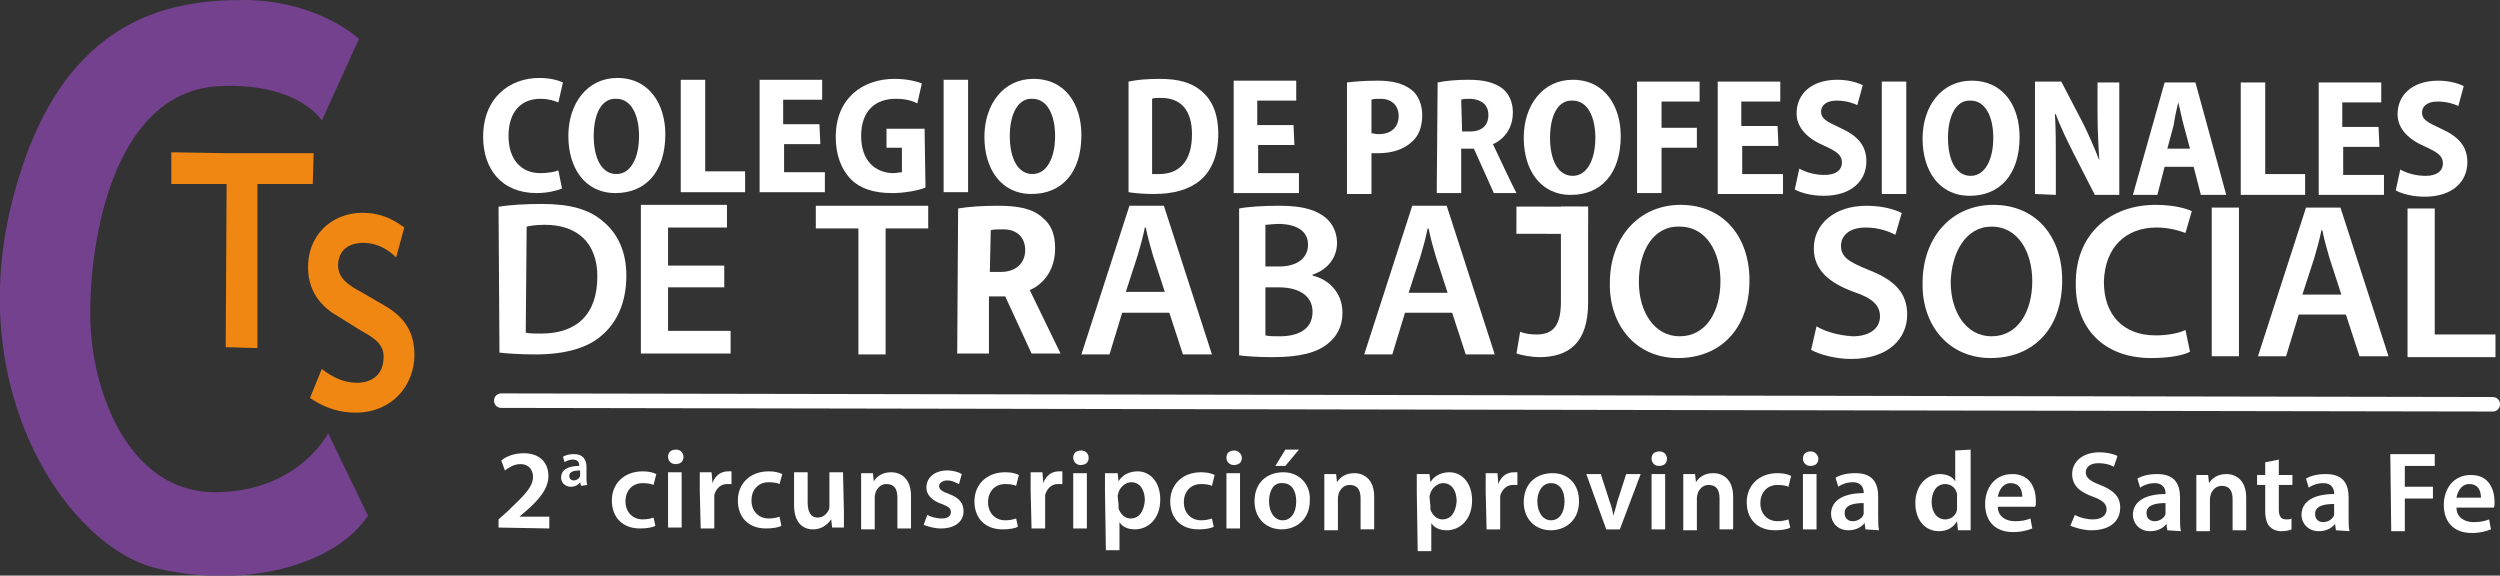 <?xml version="1.0" encoding="utf-8"?>
<!-- Generator: Adobe Illustrator 24.0.3, SVG Export Plug-In . SVG Version: 6.00 Build 0)  -->
<svg version="1.1" id="Capa_1" xmlns="http://www.w3.org/2000/svg" xmlns:xlink="http://www.w3.org/1999/xlink" x="0px" y="0px"
	 viewBox="0 0 275.8 63.5" style="enable-background:new 0 0 275.8 63.5;" xml:space="preserve">
<rect x="0" y="0" width="275.8" height="63.5" fill="#333333" stroke="none"/>
<style type="text/css">
	.st0{fill:#FFFFFF;}
	.st1{fill:#74418E;}
	.st2{fill:#F08712;}
</style>
<g>
	<g>
		<path class="st0" d="M62,20.8c-0.5,0.2-1.5,0.5-2.8,0.5c-3.9,0-5.9-2.7-5.9-6.2c0-4.3,2.9-6.5,6.2-6.5c1.3,0,2.2,0.3,2.6,0.5
			l-0.5,2.2c-0.5-0.2-1.1-0.4-2-0.4c-2,0-3.5,1.3-3.5,4.1c0,2.6,1.4,4.1,3.5,4.1c0.7,0,1.5-0.1,2-0.3L62,20.8z"/>
		<path class="st0" d="M73.4,14.8c0,4.2-2.2,6.5-5.5,6.5c-3.4,0-5.2-2.8-5.2-6.3c0-3.6,2.1-6.4,5.4-6.4
			C71.7,8.6,73.4,11.6,73.4,14.8z M65.5,15c0,2.5,0.9,4.2,2.5,4.2c1.6,0,2.5-1.8,2.5-4.2c0-2.2-0.8-4.1-2.5-4.1
			C66.4,10.8,65.5,12.5,65.5,15z"/>
		<path class="st0" d="M75.1,8.8l2.7,0l0,10.1l4.4,0l0,2.3l-7.1,0L75.1,8.8z"/>
		<path class="st0" d="M90.5,15.9l-4,0l0,3.1l4.5,0l0,2.2l-7.2,0l0-12.4l6.9,0l0,2.2l-4.3,0l0,2.7l4,0L90.5,15.9z"/>
		<path class="st0" d="M102.1,20.7c-0.8,0.3-2.2,0.6-3.7,0.6c-2,0-3.5-0.5-4.5-1.5c-1.1-1.1-1.7-2.7-1.7-4.7c0-4.2,2.9-6.4,6.5-6.4
			c1.4,0,2.5,0.3,3,0.5l-0.5,2.2c-0.6-0.3-1.3-0.5-2.4-0.5c-2.1,0-3.8,1.2-3.8,4.1c0,2.7,1.5,4,3.4,4.1c0.5,0,0.9-0.1,1.1-0.1l0-2.7
			l-1.7,0l0-2.1l4.2,0L102.1,20.7z"/>
		<path class="st0" d="M106.8,8.8l0,12.4l-2.7,0l0-12.4L106.8,8.8z"/>
		<path class="st0" d="M119.3,14.9c0,4.2-2.2,6.5-5.5,6.5c-3.4,0-5.2-2.8-5.2-6.3c0-3.6,2.1-6.4,5.4-6.4
			C117.6,8.7,119.3,11.6,119.3,14.9z M111.4,15c0,2.5,0.9,4.2,2.5,4.2c1.6,0,2.5-1.8,2.5-4.2c0-2.2-0.8-4.1-2.5-4.1
			C112.3,10.8,111.4,12.6,111.4,15z"/>
		<path class="st0" d="M124.5,9c0.9-0.2,2.1-0.3,3.4-0.3c2.1,0,3.5,0.4,4.6,1.3c1.2,1,1.9,2.5,1.9,4.8c0,2.4-0.8,4.1-2,5.1
			c-1.2,1-2.9,1.5-5.1,1.5c-1.2,0-2.2-0.1-2.8-0.2L124.5,9z M127.1,19.2c0.2,0,0.5,0,0.8,0c2.1,0,3.6-1.3,3.6-4.4c0-2.6-1.2-4-3.4-4
			c-0.5,0-0.8,0-1,0.1L127.1,19.2z"/>
		<path class="st0" d="M142.8,16l-4,0l0,3.1l4.5,0l0,2.2l-7.2,0l0-12.4l6.9,0l0,2.2l-4.3,0l0,2.7l4,0L142.8,16z"/>
		<path class="st0" d="M148.6,9.1c0.8-0.1,1.9-0.2,3.4-0.2c1.6,0,2.8,0.3,3.7,1c0.8,0.6,1.2,1.7,1.2,2.8c0,1.3-0.4,2.3-1.1,2.9
			c-0.9,0.9-2.3,1.3-3.7,1.3c-0.3,0-0.6,0-0.8,0l0,4.5l-2.7,0L148.6,9.1z M151.3,14.7c0.2,0,0.4,0.1,0.8,0.1c1.4,0,2.2-0.8,2.2-2
			c0-1.1-0.7-1.9-2-1.9c-0.5,0-0.8,0-1,0.1L151.3,14.7z"/>
		<path class="st0" d="M158.6,9.1c0.9-0.2,2.1-0.3,3.4-0.3c1.7,0,2.9,0.3,3.8,1c0.7,0.6,1.1,1.5,1.1,2.6c0,2.7-2.2,3.5-2.2,3.5
			s2.3,4.9,2.6,5.4l-2.5,0l-2.2-4.9l-1.4,0l0,4.9l-2.7,0L158.6,9.1z M161.3,14.5l0.9,0c1.3,0,2-0.7,2-1.8c0-1.1-0.7-1.7-1.9-1.8
			c-0.5,0-0.9,0-1.1,0.1L161.3,14.5z"/>
		<path class="st0" d="M178.8,15c0,4.2-2.2,6.5-5.5,6.5c-3.4,0-5.2-2.8-5.2-6.3c0-3.6,2.1-6.4,5.4-6.4
			C177.1,8.8,178.8,11.8,178.8,15z M171,15.2c0,2.5,0.9,4.2,2.5,4.2c1.6,0,2.5-1.8,2.5-4.2c0-2.2-0.8-4.1-2.5-4.1
			C171.9,11,171,12.7,171,15.2z"/>
		<path class="st0" d="M180.6,9l6.9,0l0,2.2l-4.2,0l0,2.9l3.9,0l0,2.2l-3.9,0l0,5l-2.7,0L180.6,9z"/>
		<path class="st0" d="M196.2,16.1l-4,0l0,3.1l4.5,0l0,2.2l-7.2,0l0-12.4l6.9,0l0,2.2l-4.3,0l0,2.7l4,0L196.2,16.1z"/>
		<path class="st0" d="M198.5,18.6c0.7,0.4,1.7,0.7,2.8,0.7c1.2,0,1.9-0.5,1.9-1.4c0-0.8-0.6-1.2-1.9-1.8c-1.9-0.8-3.1-2-3.1-3.6
			c0-2.1,1.6-3.7,4.5-3.7c1.2,0,2.2,0.3,2.8,0.6l-0.6,2.2c-0.4-0.2-1.2-0.5-2.3-0.5c-1.2,0-1.7,0.6-1.7,1.2c0,0.8,0.6,1.1,2.1,1.8
			c2,0.9,2.9,2,2.9,3.7c0,2.1-1.6,3.8-4.7,3.8c-1.3,0-2.5-0.3-3.2-0.7L198.5,18.6z"/>
		<path class="st0" d="M210.3,9l0,12.4l-2.7,0l0-12.4L210.3,9z"/>
		<path class="st0" d="M222.8,15.1c0,4.2-2.2,6.5-5.5,6.5c-3.4,0-5.2-2.8-5.2-6.3c0-3.6,2.1-6.4,5.4-6.4
			C221.1,8.9,222.8,11.8,222.8,15.1z M214.9,15.2c0,2.5,0.9,4.2,2.5,4.2c1.6,0,2.5-1.8,2.5-4.2c0-2.2-0.8-4.1-2.5-4.1
			C215.8,11,214.9,12.8,214.9,15.2z"/>
		<path class="st0" d="M224.5,21.4l0-12.4l2.9,0l2.4,4.6c0.6,1.2,1.3,2.8,1.8,4.1l0,0c-0.1-1.5-0.2-3.3-0.2-5.3l0-3.3l2.4,0l0,12.4
			l-2.7,0l-2.4-4.7c-0.6-1.2-1.4-2.8-1.9-4.2l-0.1,0c0.1,1.5,0.1,3.3,0.1,5.5l0,3.4L224.5,21.4z"/>
		<path class="st0" d="M238.8,18.4l-0.8,3.1l-2.7,0l3.5-12.4l3.4,0l3.4,12.4l-2.8,0l-0.8-3.1L238.8,18.4z M241.6,16.4l-0.7-2.6
			c-0.2-0.7-0.4-1.8-0.6-2.5l0,0c-0.2,0.8-0.4,1.8-0.5,2.5l-0.7,2.6L241.6,16.4z"/>
		<path class="st0" d="M247.2,9.1l2.7,0l0,10.1l4.4,0l0,2.3l-7.1,0L247.2,9.1z"/>
		<path class="st0" d="M262.5,16.2l-4,0l0,3.1l4.5,0l0,2.2l-7.2,0l0-12.4l6.9,0l0,2.2l-4.3,0l0,2.7l4,0L262.5,16.2z"/>
		<path class="st0" d="M264.8,18.7c0.7,0.4,1.7,0.7,2.8,0.7c1.2,0,1.9-0.5,1.9-1.4c0-0.8-0.6-1.2-1.9-1.8c-1.9-0.8-3.1-2-3.1-3.6
			c0-2.1,1.6-3.7,4.5-3.7c1.2,0,2.2,0.3,2.8,0.6l-0.6,2.2c-0.4-0.2-1.2-0.5-2.3-0.5c-1.2,0-1.7,0.6-1.7,1.2c0,0.8,0.6,1.1,2.1,1.8
			c2,0.9,2.9,2,2.9,3.7c0,2.1-1.6,3.8-4.7,3.8c-1.3,0-2.5-0.3-3.2-0.7L264.8,18.7z"/>
	</g>
	<g>
		<path class="st0" d="M55,22.8c1.3-0.2,3-0.3,4.8-0.3c3.1,0,5.2,0.6,6.7,1.9c1.6,1.3,2.6,3.3,2.6,6c0,2.9-1,5.1-2.6,6.5
			c-1.6,1.5-4.2,2.2-7.4,2.2c-1.7,0-3.1-0.1-4-0.2L55,22.8z M58,36.7c0.4,0.1,1.1,0.1,1.7,0.1c3.9,0,6.2-2.1,6.2-6.3
			c0-3.6-2.1-5.7-5.8-5.7c-0.9,0-1.6,0.1-2,0.2L58,36.7z"/>
		<path class="st0" d="M79.9,31.7l-6.2,0l0,4.8l6.9,0l0,2.5l-9.9,0l0-16.4l9.5,0l0,2.5l-6.5,0l0,4.2l6.2,0L79.9,31.7z"/>
		<path class="st0" d="M94.7,25.2l-4.7,0l0-2.5l12.4,0l0,2.5l-4.7,0l0,13.9l-3,0L94.7,25.2z"/>
		<path class="st0" d="M123.8,34.5l-1.4,4.6l-3.1,0l5.3-16.4l3.8,0l5.3,16.4l-3.2,0l-1.5-4.6L123.8,34.5z M128.5,32.2l-1.3-4
			c-0.3-1-0.6-2.1-0.8-3.1l-0.1,0c-0.2,1-0.5,2.1-0.8,3.1l-1.3,4L128.5,32.2z"/>
		<path class="st0" d="M136.7,23c1-0.2,2.7-0.3,4.4-0.3c2.2,0,3.6,0.3,4.7,1c1,0.6,1.7,1.7,1.7,3.1c0,1.5-0.9,2.9-2.7,3.5l0,0.1
			c1.7,0.4,3.3,1.8,3.3,4.1c0,1.5-0.6,2.6-1.6,3.4c-1.2,1-3.1,1.5-6.1,1.5c-1.7,0-2.9-0.1-3.7-0.2L136.7,23z M139.6,29.4l1.5,0
			c2.1,0,3.2-1,3.2-2.4c0-1.5-1.2-2.2-3-2.3c-0.9,0-1.4,0.1-1.7,0.1L139.6,29.4z M139.6,37c0.4,0.1,0.9,0.1,1.6,0.1
			c1.9,0,3.6-0.7,3.6-2.7c0-1.9-1.7-2.7-3.7-2.7l-1.5,0L139.6,37z"/>
		<path class="st0" d="M155,34.5l-1.4,4.6l-3.1,0l5.3-16.4l3.8,0l5.3,16.4l-3.2,0l-1.5-4.6L155,34.5z M159.7,32.3l-1.3-4
			c-0.3-1-0.6-2.1-0.8-3.1l-0.1,0c-0.2,1-0.5,2.1-0.8,3.1l-1.3,4L159.7,32.3z"/>
		<path class="st0" d="M172.2,22.8l3,0l0,10.6c0,4.5-2.2,6-5.4,6c-0.8,0-1.9-0.2-2.5-0.4l0.4-2.4c0.5,0.2,1.1,0.3,1.8,0.3
			c1.7,0,2.7-0.8,2.7-3.6L172.2,22.8z"/>
		<path class="st0" d="M193,30.9c0,5.5-3.3,8.6-7.9,8.6c-4.6,0-7.6-3.6-7.5-8.3c0-5,3.2-8.6,7.8-8.6C190.2,22.6,193,26.2,193,30.9z
			 M180.8,31.1c0,3.3,1.7,6,4.5,6c2.9,0,4.5-2.7,4.5-6.1c0-3.1-1.5-6-4.5-6C182.4,24.9,180.8,27.7,180.8,31.1z"/>
		<path class="st0" d="M200.4,36c1,0.6,2.4,1,4,1.1c1.9,0,3-0.9,3-2.2c0-1.2-0.8-2-2.9-2.7c-2.7-1-4.4-2.4-4.4-4.8
			c0-2.7,2.3-4.7,5.8-4.7c1.8,0,3.1,0.4,3.9,0.8l-0.7,2.4c-0.6-0.3-1.7-0.8-3.3-0.8c-1.9,0-2.7,1-2.7,2c0,1.3,0.9,1.8,3.1,2.7
			c2.8,1.1,4.2,2.5,4.2,4.9c0,2.6-2,4.9-6.2,4.9c-1.7,0-3.5-0.5-4.4-1L200.4,36z"/>
		<path class="st0" d="M227.5,30.9c0,5.5-3.3,8.6-7.9,8.6c-4.6,0-7.6-3.6-7.5-8.3c0-5,3.2-8.6,7.8-8.6
			C224.7,22.6,227.5,26.2,227.5,30.9z M215.2,31.1c0,3.3,1.7,6,4.5,6c2.9,0,4.5-2.7,4.5-6.1c0-3.1-1.5-6-4.5-6
			C216.9,25,215.3,27.8,215.2,31.1z"/>
		<path class="st0" d="M241.6,38.8c-0.7,0.4-2.3,0.7-4.3,0.7c-5.2,0-8.4-3.3-8.3-8.3c0-5.4,3.8-8.6,8.8-8.6c2,0,3.4,0.4,4,0.7
			l-0.7,2.4c-0.8-0.3-1.9-0.6-3.2-0.6c-3.3,0-5.7,2.1-5.8,6c0,3.6,2.1,5.9,5.7,5.9c1.2,0,2.5-0.2,3.3-0.6L241.6,38.8z"/>
		<path class="st0" d="M247,22.9l0,16.4l-3,0l0-16.4L247,22.9z"/>
		<path class="st0" d="M253.6,34.7l-1.4,4.6l-3.1,0l5.3-16.4l3.8,0l5.3,16.4l-3.2,0l-1.5-4.6L253.6,34.7z M258.3,32.5l-1.3-4
			c-0.3-1-0.6-2.1-0.8-3.1l-0.1,0c-0.2,1-0.5,2.1-0.8,3.1l-1.3,4L258.3,32.5z"/>
		<path class="st0" d="M265.6,23l3,0l0,13.9l6.7,0l0,2.5l-9.7,0L265.6,23z"/>
	</g>
	<path class="st0" d="M105.7,23c1.1-0.2,2.7-0.3,4.4-0.3c2.2,0,3.8,0.3,4.9,1.3c1,0.8,1.4,1.9,1.4,3.4c0,3.6-2.8,4.6-2.8,4.6
		s3.1,6.4,3.4,7l-3.2,0l-2.9-6.3l-1.8,0l0,6.3l-3.5,0L105.7,23z M109.2,30l1.2,0c1.7,0,2.7-1,2.7-2.4c0-1.4-0.9-2.3-2.4-2.3
		c-0.7,0-1.1,0-1.4,0.1L109.2,30z"/>
	
		<rect x="169.7" y="20.3" transform="matrix(-1.877509e-03 1 -1 -1.877509e-03 195.814 -146.857)" class="st0" width="3" height="7.9"/>
	<path class="st0" d="M275,45.4L55.3,45c-0.5,0-0.8-0.4-0.8-0.8v0c0-0.5,0.4-0.8,0.8-0.8L275,43.8c0.5,0,0.8,0.4,0.8,0.8l0,0
		C275.8,45,275.5,45.4,275,45.4z"/>
	<g>
		<g>
			<g>
				<path class="st0" d="M55,58.2l0-0.9l1-0.9c1.9-1.8,2.8-2.7,2.8-3.8c0-0.7-0.4-1.4-1.4-1.4c-0.7,0-1.3,0.4-1.7,0.7l-0.4-1.1
					c0.6-0.5,1.5-0.8,2.5-0.8c1.8,0,2.7,1.1,2.7,2.5c0,1.4-1,2.6-2.5,3.9l-0.7,0.6l0,0l3.3,0l0,1.3L55,58.2z"/>
				<path class="st0" d="M72.3,58c-0.3,0.2-1,0.3-1.7,0.3c-1.9,0-3.1-1.2-3.1-3.1c0-1.8,1.3-3.2,3.4-3.2c0.6,0,1.1,0.1,1.5,0.3
					l-0.3,1.2c-0.2-0.1-0.6-0.2-1.2-0.2c-1.2,0-1.9,0.9-1.9,2c0,1.2,0.8,2,1.9,2c0.5,0,0.9-0.1,1.2-0.2L72.3,58z"/>
				<path class="st0" d="M75.4,50.4c0,0.5-0.3,0.8-0.9,0.8c-0.5,0-0.8-0.4-0.8-0.8c0-0.5,0.3-0.8,0.9-0.8
					C75,49.6,75.4,49.9,75.4,50.4z M73.7,58.2l0-6.1l1.5,0l0,6.1L73.7,58.2z"/>
				<path class="st0" d="M77.2,54.1c0-0.8,0-1.4,0-2l1.3,0l0.1,1.2l0,0c0.3-0.9,1-1.3,1.7-1.3c0.2,0,0.2,0,0.4,0l0,1.4
					c-0.1,0-0.3,0-0.5,0c-0.7,0-1.2,0.5-1.4,1.2c0,0.1,0,0.3,0,0.5l0,3.2l-1.5,0L77.2,54.1z"/>
				<path class="st0" d="M86.2,58c-0.3,0.2-1,0.3-1.7,0.3c-1.9,0-3.1-1.2-3.1-3.1c0-1.8,1.3-3.2,3.4-3.2c0.6,0,1.1,0.1,1.5,0.3
					L86,53.4c-0.2-0.1-0.6-0.2-1.2-0.2c-1.2,0-1.9,0.9-1.9,2c0,1.2,0.8,2,1.9,2c0.5,0,0.9-0.1,1.2-0.2L86.2,58z"/>
				<path class="st0" d="M93.1,56.4c0,0.7,0,1.3,0,1.8l-1.3,0l-0.1-0.9l0,0c-0.3,0.4-0.9,1.1-2,1.1c-1.1,0-2.1-0.7-2.1-2.7l0-3.6
					l1.5,0l0,3.3c0,1,0.3,1.7,1.1,1.7c0.6,0,1-0.4,1.2-0.8c0.1-0.1,0.1-0.3,0.1-0.5l0-3.7l1.5,0L93.1,56.4z"/>
				<path class="st0" d="M95,54c0-0.7,0-1.3,0-1.8l1.3,0l0.1,0.9l0,0c0.3-0.5,0.9-1,1.9-1c1.1,0,2.2,0.7,2.2,2.6l0,3.6l-1.5,0l0-3.4
					c0-0.9-0.3-1.5-1.2-1.5c-0.6,0-1,0.4-1.2,0.9c0,0.1-0.1,0.3-0.1,0.5l0,3.6l-1.5,0L95,54z"/>
				<path class="st0" d="M102.3,56.8c0.3,0.2,1,0.4,1.6,0.4c0.7,0,1-0.3,1-0.7c0-0.4-0.2-0.6-1-0.9c-1.2-0.4-1.7-1.1-1.7-1.8
					c0-1.1,0.9-1.9,2.3-1.9c0.7,0,1.3,0.2,1.6,0.4l-0.3,1.1c-0.3-0.1-0.7-0.4-1.3-0.4c-0.5,0-0.9,0.3-0.9,0.6c0,0.4,0.3,0.6,1.1,0.9
					c1.1,0.4,1.6,1,1.6,1.9c0,1.1-0.9,1.9-2.5,1.9c-0.7,0-1.4-0.2-1.9-0.4L102.3,56.8z"/>
				<path class="st0" d="M112.3,58.1c-0.3,0.2-1,0.3-1.7,0.3c-1.9,0-3.1-1.2-3.1-3.1c0-1.8,1.3-3.2,3.4-3.2c0.6,0,1.1,0.1,1.5,0.3
					l-0.3,1.2c-0.2-0.1-0.6-0.2-1.2-0.2c-1.2,0-1.9,0.9-1.9,2c0,1.2,0.8,2,1.9,2c0.5,0,0.9-0.1,1.2-0.2L112.3,58.1z"/>
				<path class="st0" d="M113.7,54.1c0-0.8,0-1.4,0-2l1.3,0l0.1,1.2l0,0c0.3-0.9,1-1.3,1.7-1.3c0.2,0,0.2,0,0.4,0l0,1.4
					c-0.1,0-0.3,0-0.5,0c-0.7,0-1.2,0.5-1.4,1.2c0,0.1,0,0.3,0,0.5l0,3.2l-1.5,0L113.7,54.1z"/>
				<path class="st0" d="M120.1,50.5c0,0.5-0.3,0.8-0.9,0.8c-0.5,0-0.8-0.4-0.8-0.8c0-0.5,0.3-0.8,0.9-0.8
					C119.7,49.7,120.1,50,120.1,50.5z M118.4,58.3l0-6.1l1.5,0l0,6.1L118.4,58.3z"/>
				<path class="st0" d="M121.9,54.2c0-0.8,0-1.4,0-2l1.4,0l0.1,0.9l0,0c0.4-0.7,1.2-1.1,2.1-1.1c1.4,0,2.5,1.2,2.5,3.1
					c0,2.2-1.4,3.3-2.8,3.3c-0.8,0-1.4-0.3-1.7-0.8l0,0l0,3.1l-1.5,0L121.9,54.2z M123.4,55.7c0,0.1,0,0.3,0,0.4
					c0.2,0.6,0.7,1.1,1.3,1.1c1,0,1.5-0.8,1.6-2c0-1.1-0.5-2-1.5-2c-0.6,0-1.2,0.5-1.4,1.1c0,0.1-0.1,0.3-0.1,0.4L123.4,55.7z"/>
				<path class="st0" d="M133.9,58.1c-0.3,0.2-1,0.3-1.7,0.3c-1.9,0-3.1-1.2-3.1-3.1c0-1.8,1.3-3.2,3.4-3.2c0.6,0,1.1,0.1,1.5,0.3
					l-0.3,1.2c-0.2-0.1-0.6-0.2-1.2-0.2c-1.2,0-1.9,0.9-1.9,2c0,1.2,0.8,2,1.9,2c0.5,0,0.9-0.1,1.2-0.2L133.9,58.1z"/>
				<path class="st0" d="M137,50.5c0,0.5-0.3,0.8-0.9,0.8c-0.5,0-0.8-0.4-0.8-0.8c0-0.5,0.3-0.8,0.9-0.8
					C136.6,49.7,137,50.1,137,50.5z M135.3,58.3l0-6.1l1.5,0l0,6.1L135.3,58.3z"/>
				<path class="st0" d="M144.5,55.2c0,2.2-1.6,3.2-3.1,3.2c-1.7,0-3-1.2-3-3.1c0-2,1.3-3.2,3.2-3.2
					C143.3,52.1,144.6,53.4,144.5,55.2z M140,55.3c0,1.2,0.6,2.1,1.5,2.1c0.9,0,1.5-0.8,1.5-2.1c0-1-0.4-2-1.5-2
					C140.4,53.2,140,54.3,140,55.3z M143.3,49.6l-1.5,1.8l-1.1,0l1.1-1.8L143.3,49.6z"/>
				<path class="st0" d="M146.1,54.1c0-0.7,0-1.3,0-1.8l1.3,0l0.1,0.9l0,0c0.3-0.5,0.9-1,1.9-1c1.1,0,2.2,0.7,2.2,2.6l0,3.6l-1.5,0
					l0-3.4c0-0.9-0.3-1.5-1.2-1.5c-0.6,0-1,0.4-1.2,0.9c0,0.1-0.1,0.3-0.1,0.5l0,3.6l-1.5,0L146.1,54.1z"/>
				<path class="st0" d="M156.3,54.3c0-0.8,0-1.4,0-2l1.4,0l0.1,0.9l0,0c0.4-0.7,1.2-1.1,2.1-1.1c1.4,0,2.5,1.2,2.5,3.1
					c0,2.2-1.4,3.3-2.8,3.3c-0.8,0-1.4-0.3-1.7-0.8l0,0l0,3.1l-1.5,0L156.3,54.3z M157.8,55.8c0,0.1,0,0.3,0,0.4
					c0.2,0.6,0.7,1.1,1.3,1.1c1,0,1.5-0.8,1.6-2c0-1.1-0.5-2-1.5-2c-0.6,0-1.2,0.5-1.4,1.1c0,0.1-0.1,0.3-0.1,0.4L157.8,55.8z"/>
				<path class="st0" d="M163.9,54.2c0-0.8,0-1.4,0-2l1.3,0l0.1,1.2l0,0c0.3-0.9,1-1.3,1.7-1.3c0.2,0,0.2,0,0.4,0l0,1.4
					c-0.1,0-0.3,0-0.5,0c-0.7,0-1.2,0.5-1.4,1.2c0,0.1,0,0.3,0,0.5l0,3.2l-1.5,0L163.9,54.2z"/>
				<path class="st0" d="M174.2,55.3c0,2.2-1.6,3.2-3.1,3.2c-1.7,0-3-1.2-3-3.1c0-2,1.3-3.2,3.2-3.2C173,52.2,174.2,53.4,174.2,55.3
					z M169.6,55.3c0,1.2,0.6,2.1,1.5,2.1c0.9,0,1.5-0.8,1.5-2.1c0-1-0.4-2-1.5-2C170.1,53.3,169.6,54.3,169.6,55.3z"/>
				<path class="st0" d="M176.6,52.3l1,3.1c0.2,0.5,0.3,1,0.4,1.5l0,0c0.1-0.5,0.3-1,0.4-1.5l1-3.1l1.6,0l-2.3,6.1l-1.5,0l-2.2-6.1
					L176.6,52.3z"/>
				<path class="st0" d="M183.9,50.6c0,0.5-0.3,0.8-0.9,0.8c-0.5,0-0.8-0.4-0.8-0.8c0-0.5,0.3-0.8,0.9-0.8
					C183.5,49.8,183.9,50.1,183.9,50.6z M182.2,58.4l0-6.1l1.5,0l0,6.1L182.2,58.4z"/>
				<path class="st0" d="M185.7,54.1c0-0.7,0-1.3,0-1.8l1.3,0l0.1,0.9l0,0c0.3-0.5,0.9-1,1.9-1c1.1,0,2.2,0.7,2.2,2.6l0,3.6l-1.5,0
					l0-3.4c0-0.9-0.3-1.5-1.2-1.5c-0.6,0-1,0.4-1.2,0.9c0,0.1-0.1,0.3-0.1,0.5l0,3.6l-1.5,0L185.7,54.1z"/>
				<path class="st0" d="M197.5,58.2c-0.3,0.2-1,0.3-1.7,0.3c-1.9,0-3.1-1.2-3.1-3.1c0-1.8,1.3-3.2,3.4-3.2c0.6,0,1.1,0.1,1.5,0.3
					l-0.3,1.2c-0.2-0.1-0.6-0.2-1.2-0.2c-1.2,0-1.9,0.9-1.9,2c0,1.2,0.8,2,1.9,2c0.5,0,0.9-0.1,1.2-0.2L197.5,58.2z"/>
				<path class="st0" d="M200.6,50.6c0,0.5-0.3,0.8-0.9,0.8c-0.5,0-0.8-0.4-0.8-0.8c0-0.5,0.3-0.8,0.9-0.8
					C200.2,49.8,200.6,50.2,200.6,50.6z M198.9,58.4l0-6.1l1.5,0l0,6.1L198.9,58.4z"/>
				<path class="st0" d="M205.8,58.4l-0.1-0.7l0,0c-0.4,0.5-1,0.8-1.8,0.8c-1.2,0-1.9-0.9-1.9-1.8c0-1.5,1.4-2.3,3.6-2.3l0-0.1
					c0-0.4-0.2-1.1-1.2-1.1c-0.6,0-1.2,0.2-1.6,0.5l-0.3-1c0.5-0.3,1.2-0.5,2.2-0.5c2,0,2.5,1.2,2.5,2.6l0,2.2c0,0.6,0,1.1,0.1,1.5
					L205.8,58.4z M205.6,55.5c-1.1,0-2.1,0.2-2.1,1.1c0,0.6,0.4,0.9,0.9,0.9c0.6,0,1.1-0.4,1.2-0.8c0-0.1,0-0.2,0-0.3L205.6,55.5z"
					/>
				<path class="st0" d="M217.4,49.6l0,7.2c0,0.6,0,1.3,0,1.7l-1.4,0l-0.1-1l0,0c-0.4,0.7-1.1,1.1-2,1.1c-1.5,0-2.6-1.2-2.6-3.1
					c0-2,1.3-3.2,2.7-3.2c0.8,0,1.4,0.3,1.7,0.8l0,0l0-3.4L217.4,49.6z M215.9,54.9c0-0.1,0-0.3,0-0.4c-0.1-0.6-0.6-1.1-1.3-1.1
					c-1,0-1.5,0.9-1.5,2c0,1.1,0.6,1.9,1.5,1.9c0.6,0,1.2-0.4,1.3-1.1c0-0.1,0-0.3,0-0.4L215.9,54.9z"/>
				<path class="st0" d="M220.4,55.9c0,1.1,0.9,1.6,1.9,1.6c0.7,0,1.2-0.1,1.7-0.3l0.2,1.1c-0.5,0.2-1.2,0.4-2.1,0.4
					c-2,0-3.1-1.2-3.1-3.1c0-1.7,1-3.3,3-3.3c2,0,2.6,1.6,2.6,3c0,0.3,0,0.5-0.1,0.6L220.4,55.9z M223.1,54.8c0-0.6-0.2-1.5-1.3-1.5
					c-0.9,0-1.3,0.9-1.4,1.5L223.1,54.8z"/>
				<path class="st0" d="M228.9,56.8c0.5,0.3,1.3,0.5,2,0.5c1,0,1.5-0.5,1.5-1.1c0-0.6-0.4-1-1.5-1.4c-1.4-0.5-2.3-1.2-2.3-2.5
					c0-1.4,1.2-2.4,3-2.4c0.9,0,1.6,0.2,2,0.4l-0.4,1.2c-0.3-0.2-0.9-0.4-1.7-0.4c-1,0-1.4,0.5-1.4,1c0,0.6,0.5,1,1.6,1.4
					c1.5,0.6,2.2,1.3,2.2,2.5c0,1.4-1,2.5-3.2,2.5c-0.9,0-1.8-0.3-2.3-0.5L228.9,56.8z"/>
				<path class="st0" d="M239.1,58.5l-0.1-0.7l0,0c-0.4,0.5-1,0.8-1.8,0.8c-1.2,0-1.9-0.9-1.9-1.8c0-1.5,1.4-2.3,3.6-2.3l0-0.1
					c0-0.4-0.2-1.1-1.2-1.1c-0.6,0-1.2,0.2-1.6,0.5l-0.3-1c0.5-0.3,1.2-0.5,2.2-0.5c2,0,2.5,1.2,2.5,2.6l0,2.2c0,0.6,0,1.1,0.1,1.5
					L239.1,58.5z M238.9,55.5c-1.1,0-2.1,0.2-2.1,1.1c0,0.6,0.4,0.9,0.9,0.9c0.6,0,1.1-0.4,1.2-0.8c0-0.1,0-0.2,0-0.3L238.9,55.5z"
					/>
				<path class="st0" d="M242.3,54.2c0-0.7,0-1.3,0-1.8l1.3,0l0.1,0.9l0,0c0.3-0.5,0.9-1,1.9-1c1.1,0,2.2,0.7,2.2,2.6l0,3.6l-1.5,0
					l0-3.4c0-0.9-0.3-1.5-1.2-1.5c-0.6,0-1,0.4-1.2,0.9c0,0.1-0.1,0.3-0.1,0.5l0,3.6l-1.5,0L242.3,54.2z"/>
				<path class="st0" d="M251.4,50.7l0,1.7l1.5,0l0,1.1l-1.5,0l0,2.7c0,0.7,0.2,1.1,0.8,1.1c0.3,0,0.5,0,0.6-0.1l0,1.2
					c-0.2,0.1-0.6,0.2-1.1,0.2c-0.6,0-1-0.2-1.3-0.5c-0.3-0.3-0.5-0.9-0.5-1.7l0-2.9l-0.9,0l0-1.1l0.9,0l0-1.4L251.4,50.7z"/>
				<path class="st0" d="M257.7,58.5l-0.1-0.7l0,0c-0.4,0.5-1,0.8-1.8,0.8c-1.2,0-1.9-0.9-1.9-1.8c0-1.5,1.4-2.3,3.6-2.3l0-0.1
					c0-0.4-0.2-1.1-1.2-1.1c-0.6,0-1.2,0.2-1.6,0.5l-0.3-1c0.5-0.3,1.2-0.5,2.2-0.5c2,0,2.5,1.2,2.5,2.6l0,2.2c0,0.6,0,1.1,0.1,1.5
					L257.7,58.5z M257.5,55.6c-1.1,0-2.1,0.2-2.1,1.1c0,0.6,0.4,0.9,0.9,0.9c0.6,0,1.1-0.4,1.2-0.8c0-0.1,0-0.2,0-0.3L257.5,55.6z"
					/>
				<path class="st0" d="M263.7,50.1l4.9,0l0,1.3l-3.3,0l0,2.3l3.1,0l0,1.3l-3.1,0l0,3.6l-1.5,0L263.7,50.1z"/>
				<path class="st0" d="M271,56c0,1.1,0.9,1.6,1.9,1.6c0.7,0,1.2-0.1,1.7-0.3l0.2,1.1c-0.5,0.2-1.2,0.4-2.1,0.4
					c-2,0-3.1-1.2-3.1-3.1c0-1.7,1-3.3,3-3.3c2,0,2.6,1.6,2.6,3c0,0.3,0,0.5-0.1,0.6L271,56z M273.7,54.9c0-0.6-0.2-1.5-1.3-1.5
					c-0.9,0-1.3,0.9-1.4,1.5L273.7,54.9z"/>
			</g>
		</g>
		<g>
			<g>
				<path class="st0" d="M64.1,53.6L64,53.2l0,0c-0.2,0.3-0.6,0.5-1,0.5c-0.7,0-1.1-0.5-1.1-1c0-0.9,0.8-1.3,2-1.3l0-0.1
					c0-0.2-0.1-0.6-0.7-0.6c-0.3,0-0.7,0.1-0.9,0.3l-0.2-0.6c0.3-0.2,0.7-0.3,1.2-0.3c1.1,0,1.4,0.7,1.4,1.4l0,1.2
					c0,0.3,0,0.6,0.1,0.8L64.1,53.6z M64,51.9c-0.6,0-1.2,0.1-1.2,0.6c0,0.3,0.2,0.5,0.5,0.5c0.3,0,0.6-0.2,0.7-0.5
					c0-0.1,0-0.1,0-0.2L64,51.9z"/>
			</g>
		</g>
	</g>
	<g>
		<path class="st1" d="M35.5,13.3l4.1-9c0,0-4.5-4.3-12.8-4.3S6.2,2,1.2,22.8s6.4,37.6,16.1,39.9s19.6-0.3,23.3-5.8l-4.4-9.1
			c0,0-3.3,6.5-12.5,6.5c-9.2,0-13.3-10.4-13.7-18.2s1.9-26,14.2-26.6C33,9.1,35.5,13.3,35.5,13.3z"/>
		<polygon class="st2" points="34.6,16.9 28.5,16.9 25,16.9 18.9,16.8 18.9,20.3 25,20.3 24.9,38.3 28.4,38.4 28.4,20.3 34.5,20.3 
					"/>
		<path class="st2" d="M42.4,33.7L40,32.3c-1.5-0.8-2.8-1.6-2.7-3.2c0.1-1.6,1.3-2.4,3.1-2.3c1.3,0.1,2.4,0.7,3.3,1.6l0.9-3.3
			c-1.2-0.9-2.5-1.5-4-1.6C37,23.2,34.2,25.6,34,29c-0.2,3.1,1.5,4.9,3.3,5.9l2.4,1.5c1.6,0.9,2.8,1.6,2.6,3.3
			c-0.1,1.7-1.4,2.7-3.4,2.5c-1.2-0.1-2.4-0.7-3.4-1.5l-1.3,3.2c1.3,0.9,2.8,1.5,4.4,1.6c4.1,0.3,6.8-2.4,7.1-5.8
			C45.9,36.6,44.5,34.9,42.4,33.7z"/>
	</g>
</g>
</svg>
